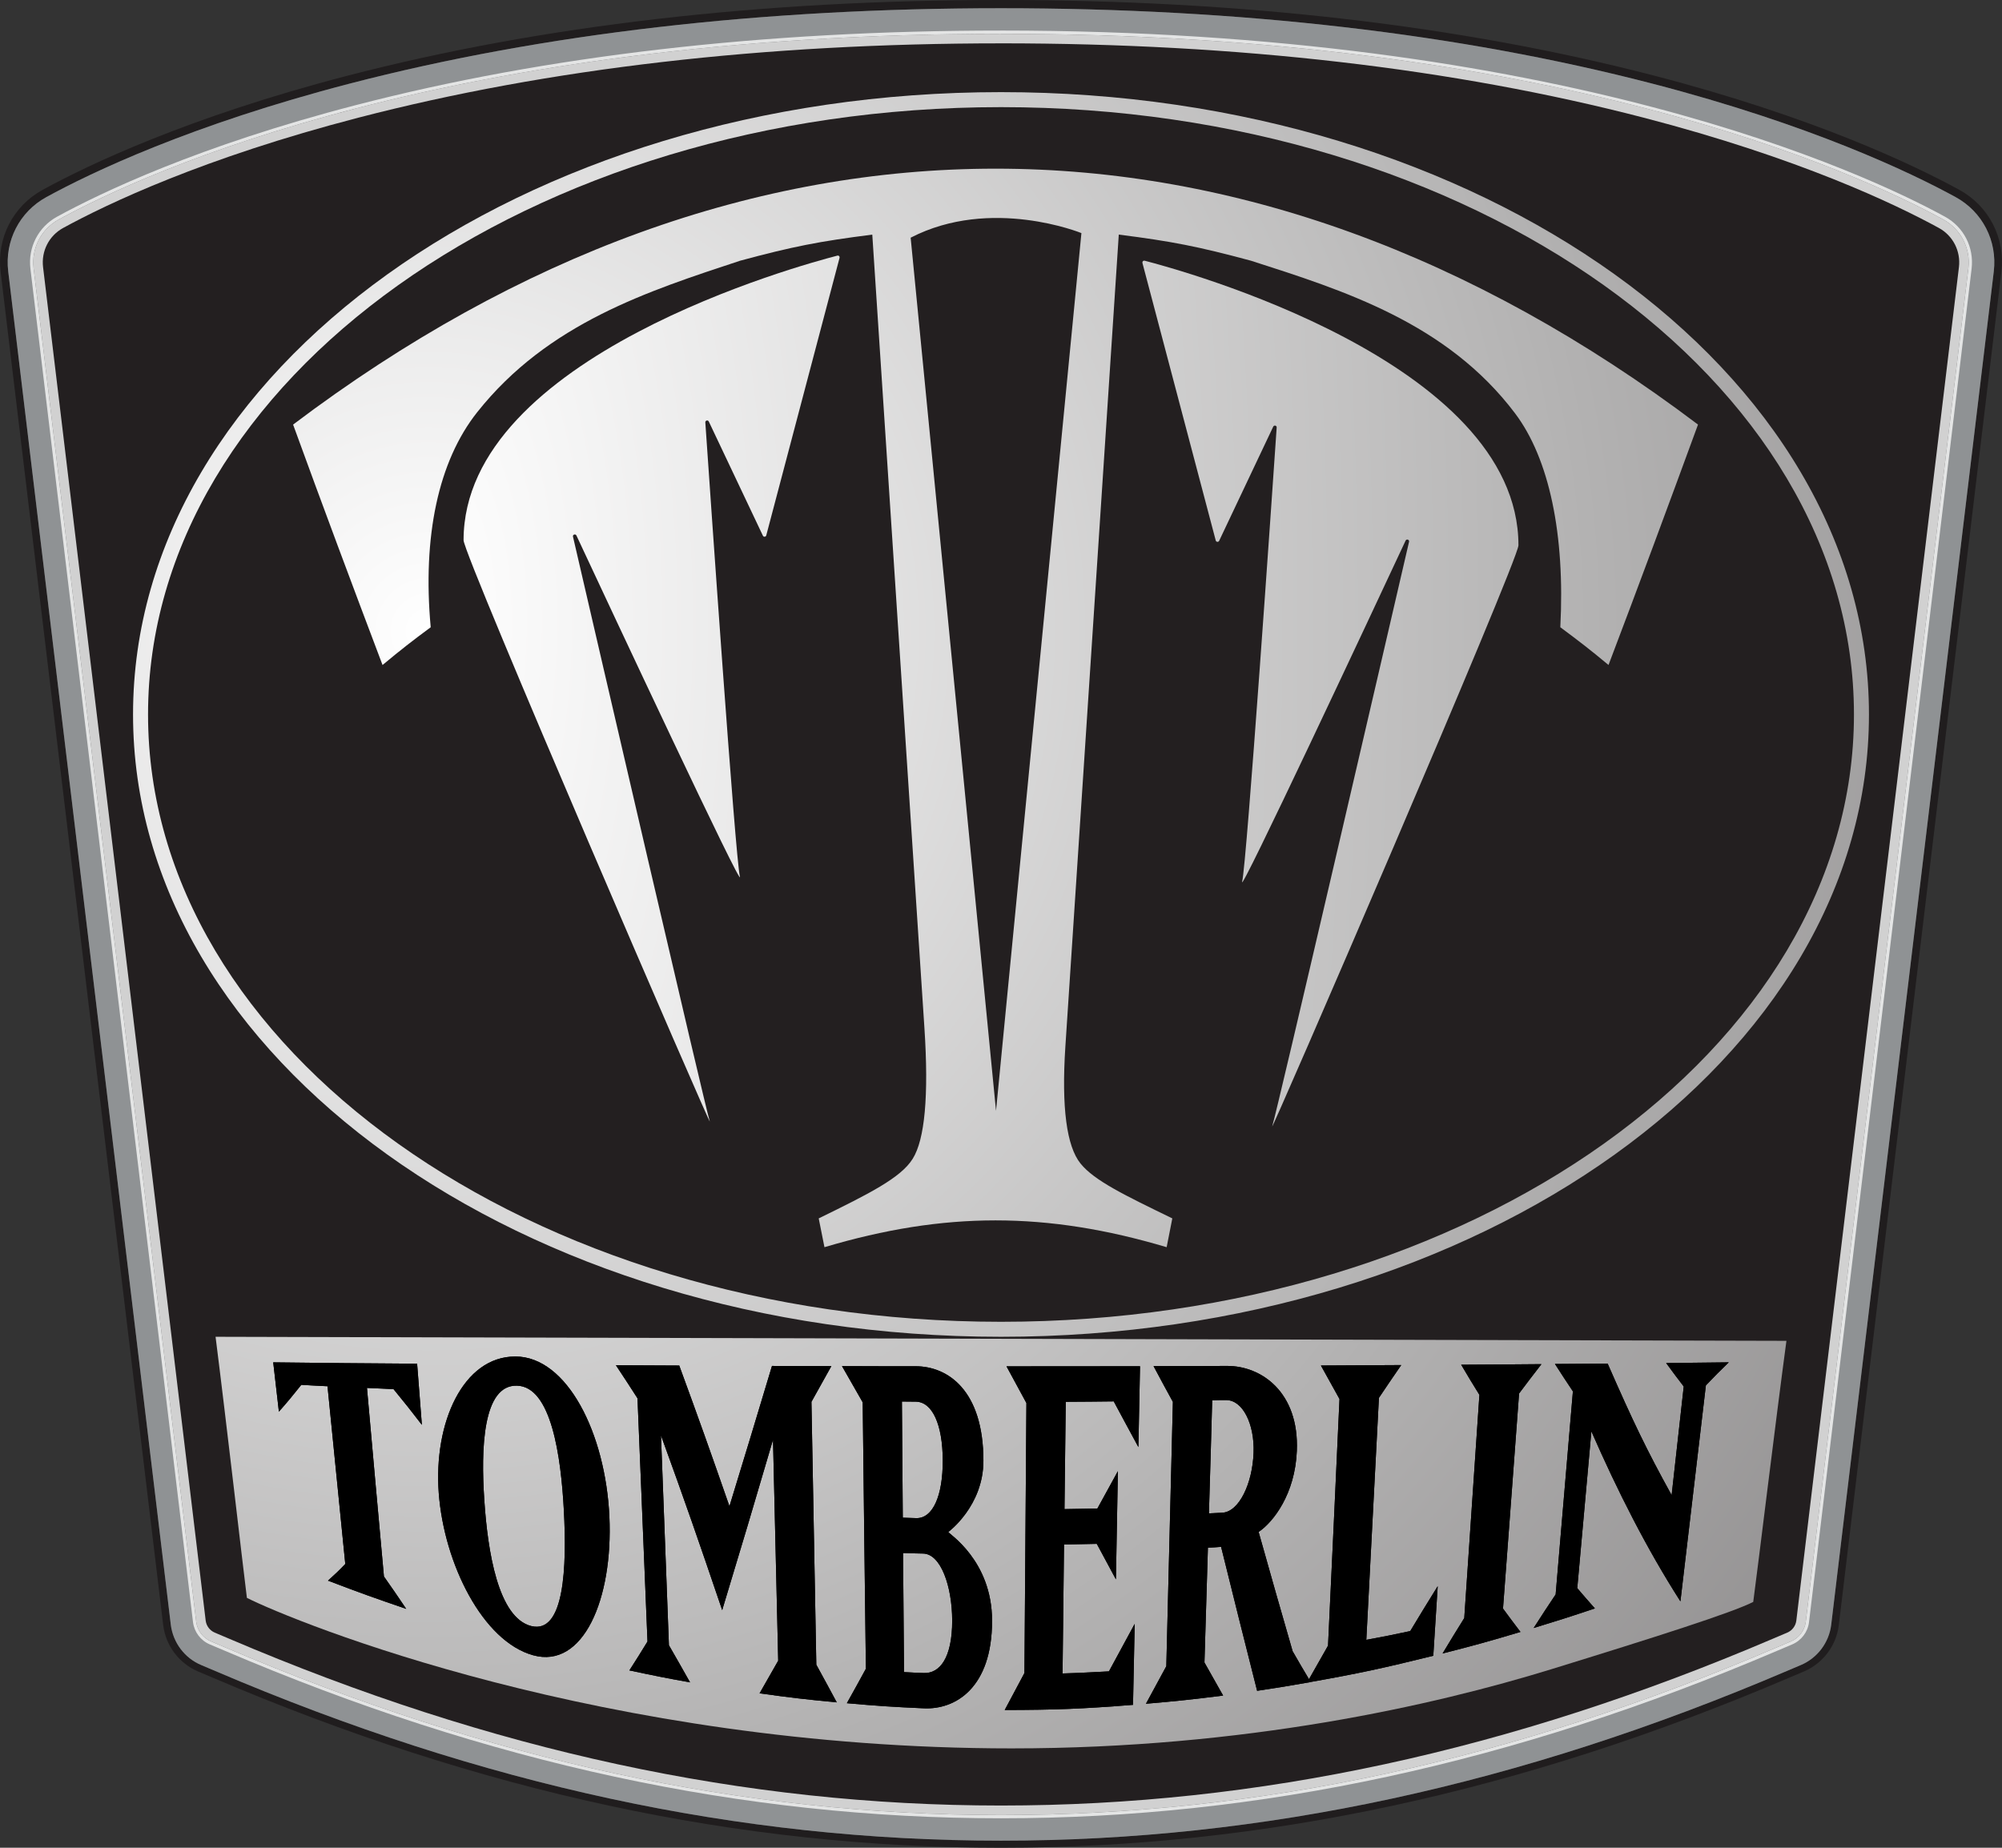 <?xml version="1.0" encoding="UTF-8"?>
<svg id="Layer_1" xmlns="http://www.w3.org/2000/svg" xmlns:xlink="http://www.w3.org/1999/xlink" version="1.1" viewBox="0 0 117 108">
  <rect x="0" y="0" width="117" height="108" fill="#333333" stroke="none"/>
  <!-- Generator: Adobe Illustrator 29.7.1, SVG Export Plug-In . SVG Version: 2.1.1 Build 8)  -->
  <defs>
    <clipPath id="clippath">
      <path d="M66.766,15.371l4.284,16.221c.026.094.157.107.2.016l3.158-6.669c.051-.107.211-.07.203.046-.257,3.775-1.75,25.454-2.017,26.54-.264,1.046,7.609-15.77,9.551-19.926.054-.115.23-.059.202.066-1.299,5.608-7.727,33.353-7.995,34.157-.293.894,14.388-33.058,14.388-33.949,0-10.748-19.809-16.111-21.85-16.636-.008-.002-.018-.002-.026-.002-.066,0-.115.064-.098.134" fill="none"/>
    </clipPath>
    <radialGradient id="radial-gradient" cx="-247.686" cy="450.59" fx="-247.686" fy="450.59" r="3.999" gradientTransform="translate(15259.154 64927.891) scale(61.506 -144.014)" gradientUnits="userSpaceOnUse">
      <stop offset="0" stop-color="#fff"/>
      <stop offset=".277" stop-color="#b3b2b2"/>
      <stop offset=".53" stop-color="#757273"/>
      <stop offset=".742" stop-color="#484546"/>
      <stop offset=".905" stop-color="#2d292a"/>
      <stop offset="1" stop-color="#231f20"/>
    </radialGradient>
    <clipPath id="clippath-1">
      <path d="M48.94,14.941c-2.041.525-21.848,5.883-21.848,16.634,0,.894,14.681,34.85,14.385,33.956-.266-.809-6.692-28.554-7.991-34.164-.029-.125.146-.181.202-.066,1.942,4.157,9.807,20.972,9.551,19.927-.266-1.089-1.76-22.767-2.019-26.54-.006-.118.154-.155.203-.05l3.161,6.672c.042.091.174.078.198-.019l4.282-16.218c.018-.07-.03-.136-.098-.136-.008,0-.016,0-.026.003" fill="none"/>
    </clipPath>
    <radialGradient id="radial-gradient1" cy="450.59" fy="450.59" r="3.999" gradientTransform="translate(15259.154 64940.997) scale(61.506 -144.043)" xlink:href="#radial-gradient"/>
    <clipPath id="clippath-2">
      <path d="M53.22,13.893c4.695-2.427,9.98-.269,9.98-.269l-4.991,51.303-4.989-51.034ZM17.129,24.817c1.71,4.7,3.461,9.386,5.227,14.052,1.116-.926,1.673-1.361,2.815-2.207-.485-5.301.441-9.701,2.721-12.573,4.136-5.211,10.007-7.08,15.359-8.85,3.069-.827,4.618-1.133,7.727-1.526,1.019,15.45,2.027,30.901,3.046,46.359.264,3.999.018,6.533-.681,7.652-.689,1.12-2.564,2.055-5.496,3.49.131.677.202,1.008.336,1.683,7.019-2.089,12.972-2.089,19.998,0,.131-.675.198-1.006.331-1.683-2.751-1.339-4.567-2.207-5.37-3.214-.803-1-1.113-3.258-.881-6.816,1.04-15.826,2.081-31.648,3.122-47.472,3.108.393,4.653.699,7.726,1.526,5.379,1.728,11.44,3.626,15.432,8.919,2.001,2.65,2.929,7.089,2.646,12.504,1.137.846,1.704,1.281,2.817,2.207,1.772-4.666,3.509-9.353,5.23-14.052-13.201-9.97-27.127-14.958-41.052-14.958s-27.853,4.987-41.052,14.958" fill="none"/>
    </clipPath>
    <radialGradient id="radial-gradient2" cx="-247.686" cy="451.381" fx="-247.686" fy="451.381" r="3.999" gradientTransform="translate(15259.154 27799.902) scale(61.506 -61.507)" xlink:href="#radial-gradient"/>
    <clipPath id="clippath-3">
      <path d="M8.652,41.76C8.652,22.187,31.012,6.262,58.5,6.262s49.848,15.925,49.848,35.498-22.362,35.498-49.848,35.498S8.652,61.334,8.652,41.76M7.775,41.76c0,20.089,22.71,36.374,50.725,36.374s50.725-16.285,50.725-36.374S86.514,5.385,58.5,5.385,7.775,21.671,7.775,41.76" fill="none"/>
    </clipPath>
    <radialGradient id="radial-gradient3" cx="-247.686" cy="451.381" fx="-247.686" fy="451.381" r="3.999" gradientTransform="translate(15259.154 27799.902) scale(61.506 -61.507)" xlink:href="#radial-gradient"/>
    <clipPath id="clippath-4">
      <path d="M12.598,78.134c.609,4.789,1.579,13.264,1.831,15.26,2.79,1.403,20.828,8.798,44.69,8.798,13.655,0,24.694-2.518,31.548-4.629,6.105-1.883,10.552-3.3,11.795-3.932.269-1.983,1.294-10.464,1.94-15.26l-91.804-.237Z" fill="none"/>
    </clipPath>
    <radialGradient id="radial-gradient4" cy="451.381" fy="451.381" r="3.999" gradientTransform="translate(15259.154 27799.902) scale(61.506 -61.507)" xlink:href="#radial-gradient"/>
  </defs>
  <path d="M58.5,107.03c-15.212,0-30.163-3.23-45.709-9.873l-.837-.353c-.789-.334-1.345-1.07-1.452-1.919L.999,15.764c-.189-1.566.581-3.065,1.959-3.818C21.576,1.762,50.177.97,58.5.97s36.926.792,55.541,10.976c1.379.753,2.148,2.252,1.961,3.818l-9.504,79.113c-.107.856-.664,1.592-1.452,1.926l-.838.355c-15.544,6.641-30.495,9.871-45.707,9.871" fill="#434243"/>
  <path d="M58.5,0c-14.028,0-26.871,1.486-38.172,4.42C11,6.841,5.15,9.641,2.494,11.095.764,12.04-.2,13.918.035,15.881l9.503,79.113c.152,1.203.933,2.233,2.038,2.702l.838.355c15.664,6.694,30.74,9.949,46.086,9.949s30.422-3.255,46.091-9.951l.833-.353c1.105-.469,1.886-1.499,2.036-2.69l9.505-79.124c.235-1.961-.729-3.841-2.459-4.786-2.657-1.454-8.506-4.253-17.835-6.675C85.369,1.486,72.528,0,58.5,0M58.5,1.94c32.272,0,49.859,8.003,55.076,10.856,1.027.561,1.601,1.691,1.462,2.852l-9.503,79.113c-.064.51-.395.947-.869,1.147l-.838.355c-15.421,6.59-30.249,9.796-45.328,9.796s-29.907-3.206-45.328-9.796l-.838-.355c-.473-.2-.805-.637-.869-1.147L1.962,15.649c-.139-1.161.435-2.291,1.462-2.852C8.641,9.943,26.228,1.94,58.5,1.94" fill="#201d1e"/>
  <path d="M58.5,1.193c-13.926,0-26.668,1.475-37.871,4.383C11.424,7.966,5.675,10.716,3.066,12.142c-1.297.71-2.022,2.121-1.844,3.596l9.503,79.113c.098.774.601,1.441,1.318,1.745l.838.355c15.516,6.63,30.438,9.853,45.619,9.853s30.103-3.223,45.622-9.855l.835-.353c.717-.304,1.22-.971,1.318-1.742l9.503-79.117c.178-1.475-.547-2.886-1.844-3.596-2.609-1.427-8.358-4.176-17.563-6.566-11.203-2.908-23.945-4.383-37.871-4.383M58.5,1.94c32.272,0,49.859,8.003,55.076,10.856,1.027.561,1.601,1.691,1.462,2.852l-9.503,79.113c-.064.51-.395.947-.869,1.147l-.838.355c-15.421,6.59-30.249,9.796-45.328,9.796s-29.907-3.206-45.328-9.796l-.838-.355c-.473-.2-.805-.637-.869-1.147L1.962,15.649c-.139-1.161.435-2.291,1.462-2.852C8.641,9.943,26.228,1.94,58.5,1.94" fill="#808083"/>
  <path d="M58.5,106.839c-15.181,0-30.103-3.223-45.621-9.855l-.837-.355c-.715-.302-1.22-.969-1.318-1.74L1.222,15.772c-.178-1.475.547-2.886,1.844-3.596C21.637,2.017,50.19,1.227,58.5,1.227s36.865.79,55.434,10.949c1.297.71,2.022,2.121,1.846,3.594l-9.505,79.113c-.098.776-.601,1.443-1.318,1.745l-.837.357c-15.517,6.63-30.441,9.853-45.621,9.853" fill="#231f20"/>
  <path d="M58.5.481c-13.99,0-26.794,1.481-38.058,4.405C11.16,7.297,5.347,10.077,2.708,11.521c-1.566.857-2.441,2.561-2.228,4.34l9.503,79.112c.133,1.043.809,1.939,1.769,2.345l.838.355c15.607,6.669,30.627,9.913,45.91,9.913s30.303-3.244,45.915-9.914l.835-.354c.958-.406,1.635-1.302,1.766-2.335l9.504-79.121c.213-1.779-.661-3.482-2.228-4.34-2.639-1.444-8.452-4.225-17.734-6.635C85.294,1.962,72.49.481,58.5.481M58.5,1.974c32.272,0,49.859,8.003,55.076,10.856,1.027.563,1.601,1.691,1.462,2.852l-9.503,79.113c-.064.51-.395.947-.869,1.147l-.838.355c-15.421,6.59-30.249,9.796-45.328,9.796s-29.907-3.206-45.328-9.796l-.838-.355c-.473-.2-.805-.637-.869-1.147L1.962,15.682c-.139-1.161.435-2.289,1.462-2.852C8.641,9.976,26.228,1.974,58.5,1.974" fill="#434243"/>
  <path d="M58.5.481c-13.99,0-26.794,1.481-38.058,4.405C11.16,7.297,5.347,10.077,2.708,11.521c-1.566.857-2.441,2.561-2.228,4.34l9.503,79.112c.133,1.043.809,1.939,1.769,2.345l.838.355c15.607,6.669,30.627,9.913,45.91,9.913s30.303-3.244,45.915-9.914l.835-.354c.958-.406,1.635-1.302,1.766-2.335l9.504-79.121c.213-1.779-.661-3.482-2.228-4.34-2.639-1.444-8.452-4.225-17.734-6.635C85.294,1.962,72.49.481,58.5.481M58.5,1.974c32.272,0,49.859,8.003,55.076,10.856,1.027.563,1.601,1.691,1.462,2.852l-9.503,79.113c-.064.51-.395.947-.869,1.147l-.838.355c-15.421,6.59-30.249,9.796-45.328,9.796s-29.907-3.206-45.328-9.796l-.838-.355c-.473-.2-.805-.637-.869-1.147L1.962,15.682c-.139-1.161.435-2.289,1.462-2.852C8.641,9.976,26.228,1.974,58.5,1.974" fill="#8f9294"/>
  <path d="M58.5,1.973C26.228,1.973,8.641,9.976,3.424,12.83c-1.027.563-1.601,1.691-1.462,2.852l9.503,79.113c.064.51.395.947.869,1.147l.838.355c15.421,6.59,30.249,9.796,45.328,9.796s29.907-3.206,45.328-9.796l.838-.355c.473-.2.805-.637.869-1.147l9.503-79.113c.139-1.161-.435-2.289-1.462-2.852-5.216-2.854-22.803-10.856-55.076-10.856M58.5,2.533c13.815,0,26.447,1.46,37.543,4.341,9.068,2.353,14.709,5.05,17.264,6.448.827.451,1.288,1.352,1.176,2.292l-9.503,79.11c-.04.312-.243.581-.531.702l-.84.357c-15.352,6.56-30.108,9.749-45.109,9.749s-29.756-3.19-45.11-9.751l-.838-.355c-.288-.122-.491-.39-.531-.699L2.517,15.615c-.112-.941.349-1.841,1.176-2.292,2.554-1.398,8.196-4.095,17.264-6.448,11.096-2.881,23.728-4.341,37.543-4.341" fill="#d1d1d1"/>
  <path d="M58.5,1.786c-13.879,0-26.573,1.468-37.73,4.365-9.146,2.374-14.85,5.101-17.435,6.515-1.096.6-1.707,1.792-1.558,3.038l9.503,79.113c.072.574.448,1.072.981,1.297l.838.355c15.447,6.6,30.297,9.809,45.402,9.809s29.955-3.209,45.401-9.809l.838-.355c.533-.226.909-.723.981-1.296l9.503-79.115c.149-1.246-.462-2.438-1.558-3.038-4.666-2.553-22.432-10.88-55.165-10.88M58.5,1.974c32.272,0,49.859,8.003,55.076,10.856,1.027.563,1.601,1.691,1.462,2.852l-9.503,79.113c-.064.51-.395.947-.869,1.147l-.838.355c-15.421,6.59-30.249,9.796-45.328,9.796s-29.907-3.206-45.328-9.796l-.838-.355c-.473-.2-.805-.637-.869-1.147L1.962,15.682c-.139-1.161.435-2.289,1.462-2.852C8.641,9.976,26.228,1.974,58.5,1.974" fill="#e4e5e5"/>
  <g clip-path="url(#clippath)">
    <rect x="66.749" y="15.237" width="21.991" height="51.481" fill="url(#radial-gradient)"/>
  </g>
  <g clip-path="url(#clippath-1)">
    <rect x="27.091" y="14.938" width="21.989" height="51.487" fill="url(#radial-gradient1)"/>
  </g>
  <g clip-path="url(#clippath-2)">
    <rect x="17.129" y="9.859" width="82.105" height="63.038" fill="url(#radial-gradient2)"/>
  </g>
  <g clip-path="url(#clippath-3)">
    <rect x="7.775" y="5.385" width="101.45" height="72.749" fill="url(#radial-gradient3)"/>
  </g>
  <g clip-path="url(#clippath-4)">
    <rect x="12.598" y="78.134" width="91.804" height="24.058" fill="url(#radial-gradient4)"/>
  </g>
  <path d="M24.655,83.282c-.112-1.428-.168-2.143-.278-3.575-3.362-.022-5.05-.038-8.409-.078.131,1.153.2,1.729.331,2.882.525-.593.784-.91,1.31-1.568.616.04.918.05,1.532.082.419,4.159.625,6.23,1.038,10.388-.398.414-.605.609-1.011.974,1.83.699,2.742,1.024,4.572,1.651-.521-.774-.782-1.155-1.302-1.894-.401-4.41-.6-6.613-.992-11.021.621.032.933.038,1.552.072.662.805.996,1.227,1.657,2.087"/>
  <path d="M31.054,95.044c-1.948-.489-2.553-4.372-2.75-7.36-.203-2.988-.098-6.75,1.908-6.693,2.004.048,2.574,4.111,2.743,7.324.17,3.217.042,7.206-1.902,6.728M30.111,79.287c-3.041,0-4.778,3.865-4.469,7.991.315,4.127,2.57,8.659,5.518,9.471,2.929.811,4.674-3.292,4.453-8.115-.224-4.834-2.457-9.348-5.502-9.348"/>
  <path d="M47.423,81.934c.467-.837.699-1.251,1.164-2.087-1.387,0-2.081-.008-3.471-.008-1.006,3.346-1.5,4.986-2.486,8.201-1.166-3.353-1.756-5.01-2.934-8.225-1.481-.008-2.222-.008-3.701-.018.504.765.758,1.147,1.262,1.934.194,4.736.387,9.473.584,14.214-.419.691-.635,1.024-1.059,1.689,1.417.301,2.129.446,3.546.699-.491-.878-.741-1.308-1.235-2.171-.157-4.084-.312-8.177-.464-12.264,1.443,3.972,2.155,6.027,3.577,10.212,1.176-3.876,1.769-5.875,2.97-9.957.101,4.303.2,8.607.304,12.913-.437.771-.653,1.153-1.089,1.908,1.804.251,2.706.357,4.511.528-.478-.886-.712-1.324-1.195-2.201-.094-5.125-.187-10.25-.285-15.367"/>
  <path d="M55.648,94.711c.003,2.209-.736,3.11-1.66,3.076-.461-.014-.694-.03-1.155-.054-.024-2.788-.034-4.175-.058-6.961.473.016.705.024,1.177.032,1.029.024,1.689,1.902,1.696,3.908M52.71,81.918c.322,0,.486.008.806.008.971.008,1.574,1.332,1.58,3.436.006,2.07-.581,3.388-1.539,3.372-.318-.011-.478-.018-.797-.026-.016-2.711-.029-4.077-.051-6.79M57.472,85.379c0-4.087-2.052-5.517-3.962-5.523-1.724,0-2.585,0-4.303-.008.485.845.723,1.267,1.211,2.119.059,5.191.118,10.378.186,15.57-.443.811-.664,1.217-1.112,2.014,1.803.162,2.708.219,4.508.299,1.836.082,3.978-1.193,3.978-5.115,0-3.538-2.548-5.093-2.558-5.192,0,0,2.052-1.505,2.052-4.164"/>
  <path d="M59.985,82.007c-.038,5.264-.078,10.525-.115,15.78-.464.87-.693,1.302-1.152,2.161,2.994-.006,4.495-.064,7.497-.301.04-1.891.056-2.841.098-4.733-.601,1.112-.902,1.662-1.505,2.777-1.086.054-1.628.09-2.711.122.034-3.012.053-4.514.086-7.537.766-.016,1.152-.024,1.915-.04.446.837.672,1.249,1.118,2.078.048-2.534.07-3.794.115-6.325-.481.867-.721,1.307-1.198,2.183-.771.016-1.152.022-1.923.034.029-2.51.045-3.762.074-6.272,1.121-.008,1.681-.008,2.804-.024.577,1.08.867,1.606,1.441,2.671.037-1.892.059-2.833.096-4.725-3.124,0-4.687.006-7.803.006.464.853.697,1.284,1.163,2.145"/>
  <path d="M70.843,81.845c.328-.01.485-.01.806-.01.973-.016,1.675,1.398,1.612,3.078-.064,1.779-.838,3.444-1.817,3.503-.318.016-.477.022-.793.04.08-2.641.12-3.962.192-6.611M66.972,99.583c1.803-.154,2.706-.251,4.509-.478-.435-.765-.653-1.153-1.091-1.934.08-2.679.122-4.02.202-6.709.309-.016.461-.024.771-.05.849,3.429,1.27,5.119,2.105,8.415,1.254-.186,1.876-.293,3.132-.512,0-.002-.002-.003-.003-.005,2.801-.497,4.29-.817,7.166-1.532.106-1.624.155-2.436.259-4.068-.645,1.04-.965,1.56-1.606,2.625-1.022.218-1.542.325-2.567.512.245-4.712.494-9.423.737-14.142.518-.771.779-1.161,1.305-1.918-1.883.008-2.823.019-4.695.026.435.787.653,1.179,1.086,1.958-.218,4.799-.441,9.607-.67,14.417-.453.79-.697,1.222-1.112,1.959-.357-.595-.573-.968-.957-1.635-.789-2.729-1.187-4.127-1.987-6.971.865-.582,2.131-2.223,2.233-4.735.142-3.434-2.073-4.976-4.079-4.968-1.72.008-2.577.008-4.296.008.449.845.677,1.267,1.131,2.094-.126,5.151-.256,10.3-.384,15.449-.48.878-.715,1.316-1.19,2.193"/>
  <path d="M84.308,96.644c1.823-.462,2.73-.715,4.551-1.259-.403-.528-.611-.806-1.021-1.366.312-4.189.632-8.382.939-12.571.523-.699.787-1.04,1.308-1.715-1.876.014-2.81.026-4.691.034.425.723.637,1.072,1.065,1.761-.296,4.352-.59,8.698-.885,13.046-.51.817-.763,1.233-1.267,2.07"/>
  <path d="M90.916,93.191c-.518.773-.776,1.171-1.286,1.964,1.427-.435,2.148-.664,3.578-1.144-.408-.464-.614-.691-1.03-1.184.33-3.665.491-5.499.825-9.164,1.524,3.476,3.225,6.848,5.203,9.935.494-4.208.99-8.414,1.488-12.622.536-.56.801-.83,1.339-1.348-1.462.016-2.195.024-3.66.042.413.568.621.835,1.027,1.371-.282,2.534-.422,3.809-.707,6.35-1.481-2.687-2.231-4.247-3.74-7.691-1.23.008-1.841.018-3.078.024.419.659.635.976,1.048,1.601-.334,3.954-.67,7.912-1.008,11.866"/>
  <path d="M24.655,83.282c-.112-1.428-.168-2.143-.278-3.575-3.362-.022-5.05-.038-8.409-.078.131,1.153.2,1.729.331,2.882.525-.593.784-.91,1.31-1.568.616.04.918.05,1.532.082.419,4.159.625,6.23,1.038,10.388-.398.414-.605.609-1.011.974,1.83.699,2.742,1.024,4.572,1.651-.521-.774-.782-1.155-1.302-1.894-.401-4.41-.6-6.613-.992-11.021.621.032.933.038,1.552.072.662.805.996,1.227,1.657,2.087"/>
  <path d="M31.054,95.044c-1.948-.489-2.553-4.372-2.75-7.36-.203-2.988-.098-6.75,1.908-6.693,2.004.048,2.574,4.111,2.743,7.324.17,3.217.042,7.206-1.902,6.728M30.111,79.287c-3.041,0-4.778,3.865-4.469,7.991.315,4.127,2.57,8.659,5.518,9.471,2.929.811,4.674-3.292,4.453-8.115-.224-4.834-2.457-9.348-5.502-9.348"/>
  <path d="M47.423,81.934c.467-.837.699-1.251,1.164-2.087-1.387,0-2.081-.008-3.471-.008-1.006,3.346-1.5,4.986-2.486,8.201-1.166-3.353-1.756-5.01-2.934-8.225-1.481-.008-2.222-.008-3.701-.018.504.765.758,1.147,1.262,1.934.194,4.736.387,9.473.584,14.214-.419.691-.635,1.024-1.059,1.689,1.417.301,2.129.446,3.546.699-.491-.878-.741-1.308-1.235-2.171-.157-4.084-.312-8.177-.464-12.264,1.443,3.972,2.155,6.027,3.577,10.212,1.176-3.876,1.769-5.875,2.97-9.957.101,4.303.2,8.607.304,12.913-.437.771-.653,1.153-1.089,1.908,1.804.251,2.706.357,4.511.528-.478-.886-.712-1.324-1.195-2.201-.094-5.125-.187-10.25-.285-15.367"/>
  <path d="M55.648,94.711c.003,2.209-.736,3.11-1.66,3.076-.461-.014-.694-.03-1.155-.054-.024-2.788-.034-4.175-.058-6.961.473.016.705.024,1.177.032,1.029.024,1.689,1.902,1.696,3.908M52.71,81.918c.322,0,.486.008.806.008.971.008,1.574,1.332,1.58,3.436.006,2.07-.581,3.388-1.539,3.372-.318-.011-.478-.018-.797-.026-.016-2.711-.029-4.077-.051-6.79M57.472,85.379c0-4.087-2.052-5.517-3.962-5.523-1.724,0-2.585,0-4.303-.008.485.845.723,1.267,1.211,2.119.059,5.191.118,10.378.186,15.57-.443.811-.664,1.217-1.112,2.014,1.803.162,2.708.219,4.508.299,1.836.082,3.978-1.193,3.978-5.115,0-3.538-2.548-5.093-2.558-5.192,0,0,2.052-1.505,2.052-4.164"/>
  <path d="M59.985,82.007c-.038,5.264-.078,10.525-.115,15.78-.464.87-.693,1.302-1.152,2.161,2.994-.006,4.495-.064,7.497-.301.04-1.891.056-2.841.098-4.733-.601,1.112-.902,1.662-1.505,2.777-1.086.054-1.628.09-2.711.122.034-3.012.053-4.514.086-7.537.766-.016,1.152-.024,1.915-.04.446.837.672,1.249,1.118,2.078.048-2.534.07-3.794.115-6.325-.481.867-.721,1.307-1.198,2.183-.771.016-1.152.022-1.923.034.029-2.51.045-3.762.074-6.272,1.121-.008,1.681-.008,2.804-.024.577,1.08.867,1.606,1.441,2.671.037-1.892.059-2.833.096-4.725-3.124,0-4.687.006-7.803.006.464.853.697,1.284,1.163,2.145"/>
  <path d="M70.843,81.845c.328-.01.485-.01.806-.01.973-.016,1.675,1.398,1.612,3.078-.064,1.779-.838,3.444-1.817,3.503-.318.016-.477.022-.793.04.08-2.641.12-3.962.192-6.611M66.972,99.583c1.803-.154,2.706-.251,4.509-.478-.435-.765-.653-1.153-1.091-1.934.08-2.679.122-4.02.202-6.709.309-.016.461-.024.771-.05.849,3.429,1.27,5.119,2.105,8.415,1.254-.186,1.876-.293,3.132-.512,0-.002-.002-.003-.003-.005,2.801-.497,4.29-.817,7.166-1.532.106-1.624.155-2.436.259-4.068-.645,1.04-.965,1.56-1.606,2.625-1.022.218-1.542.325-2.567.512.245-4.712.494-9.423.737-14.142.518-.771.779-1.161,1.305-1.918-1.883.008-2.823.019-4.695.026.435.787.653,1.179,1.086,1.958-.218,4.799-.441,9.607-.67,14.417-.453.79-.697,1.222-1.112,1.959-.357-.595-.573-.968-.957-1.635-.789-2.729-1.187-4.127-1.987-6.971.865-.582,2.131-2.223,2.233-4.735.142-3.434-2.073-4.976-4.079-4.968-1.72.008-2.577.008-4.296.008.449.845.677,1.267,1.131,2.094-.126,5.151-.256,10.3-.384,15.449-.48.878-.715,1.316-1.19,2.193"/>
  <path d="M84.308,96.644c1.823-.462,2.73-.715,4.551-1.259-.403-.528-.611-.806-1.021-1.366.312-4.189.632-8.382.939-12.571.523-.699.787-1.04,1.308-1.715-1.876.014-2.81.026-4.691.034.425.723.637,1.072,1.065,1.761-.296,4.352-.59,8.698-.885,13.046-.51.817-.763,1.233-1.267,2.07"/>
  <path d="M90.916,93.191c-.518.773-.776,1.171-1.286,1.964,1.427-.435,2.148-.664,3.578-1.144-.408-.464-.614-.691-1.03-1.184.33-3.665.491-5.499.825-9.164,1.524,3.476,3.225,6.848,5.203,9.935.494-4.208.99-8.414,1.488-12.622.536-.56.801-.83,1.339-1.348-1.462.016-2.195.024-3.66.042.413.568.621.835,1.027,1.371-.282,2.534-.422,3.809-.707,6.35-1.481-2.687-2.231-4.247-3.74-7.691-1.23.008-1.841.018-3.078.024.419.659.635.976,1.048,1.601-.334,3.954-.67,7.912-1.008,11.866"/>
</svg>